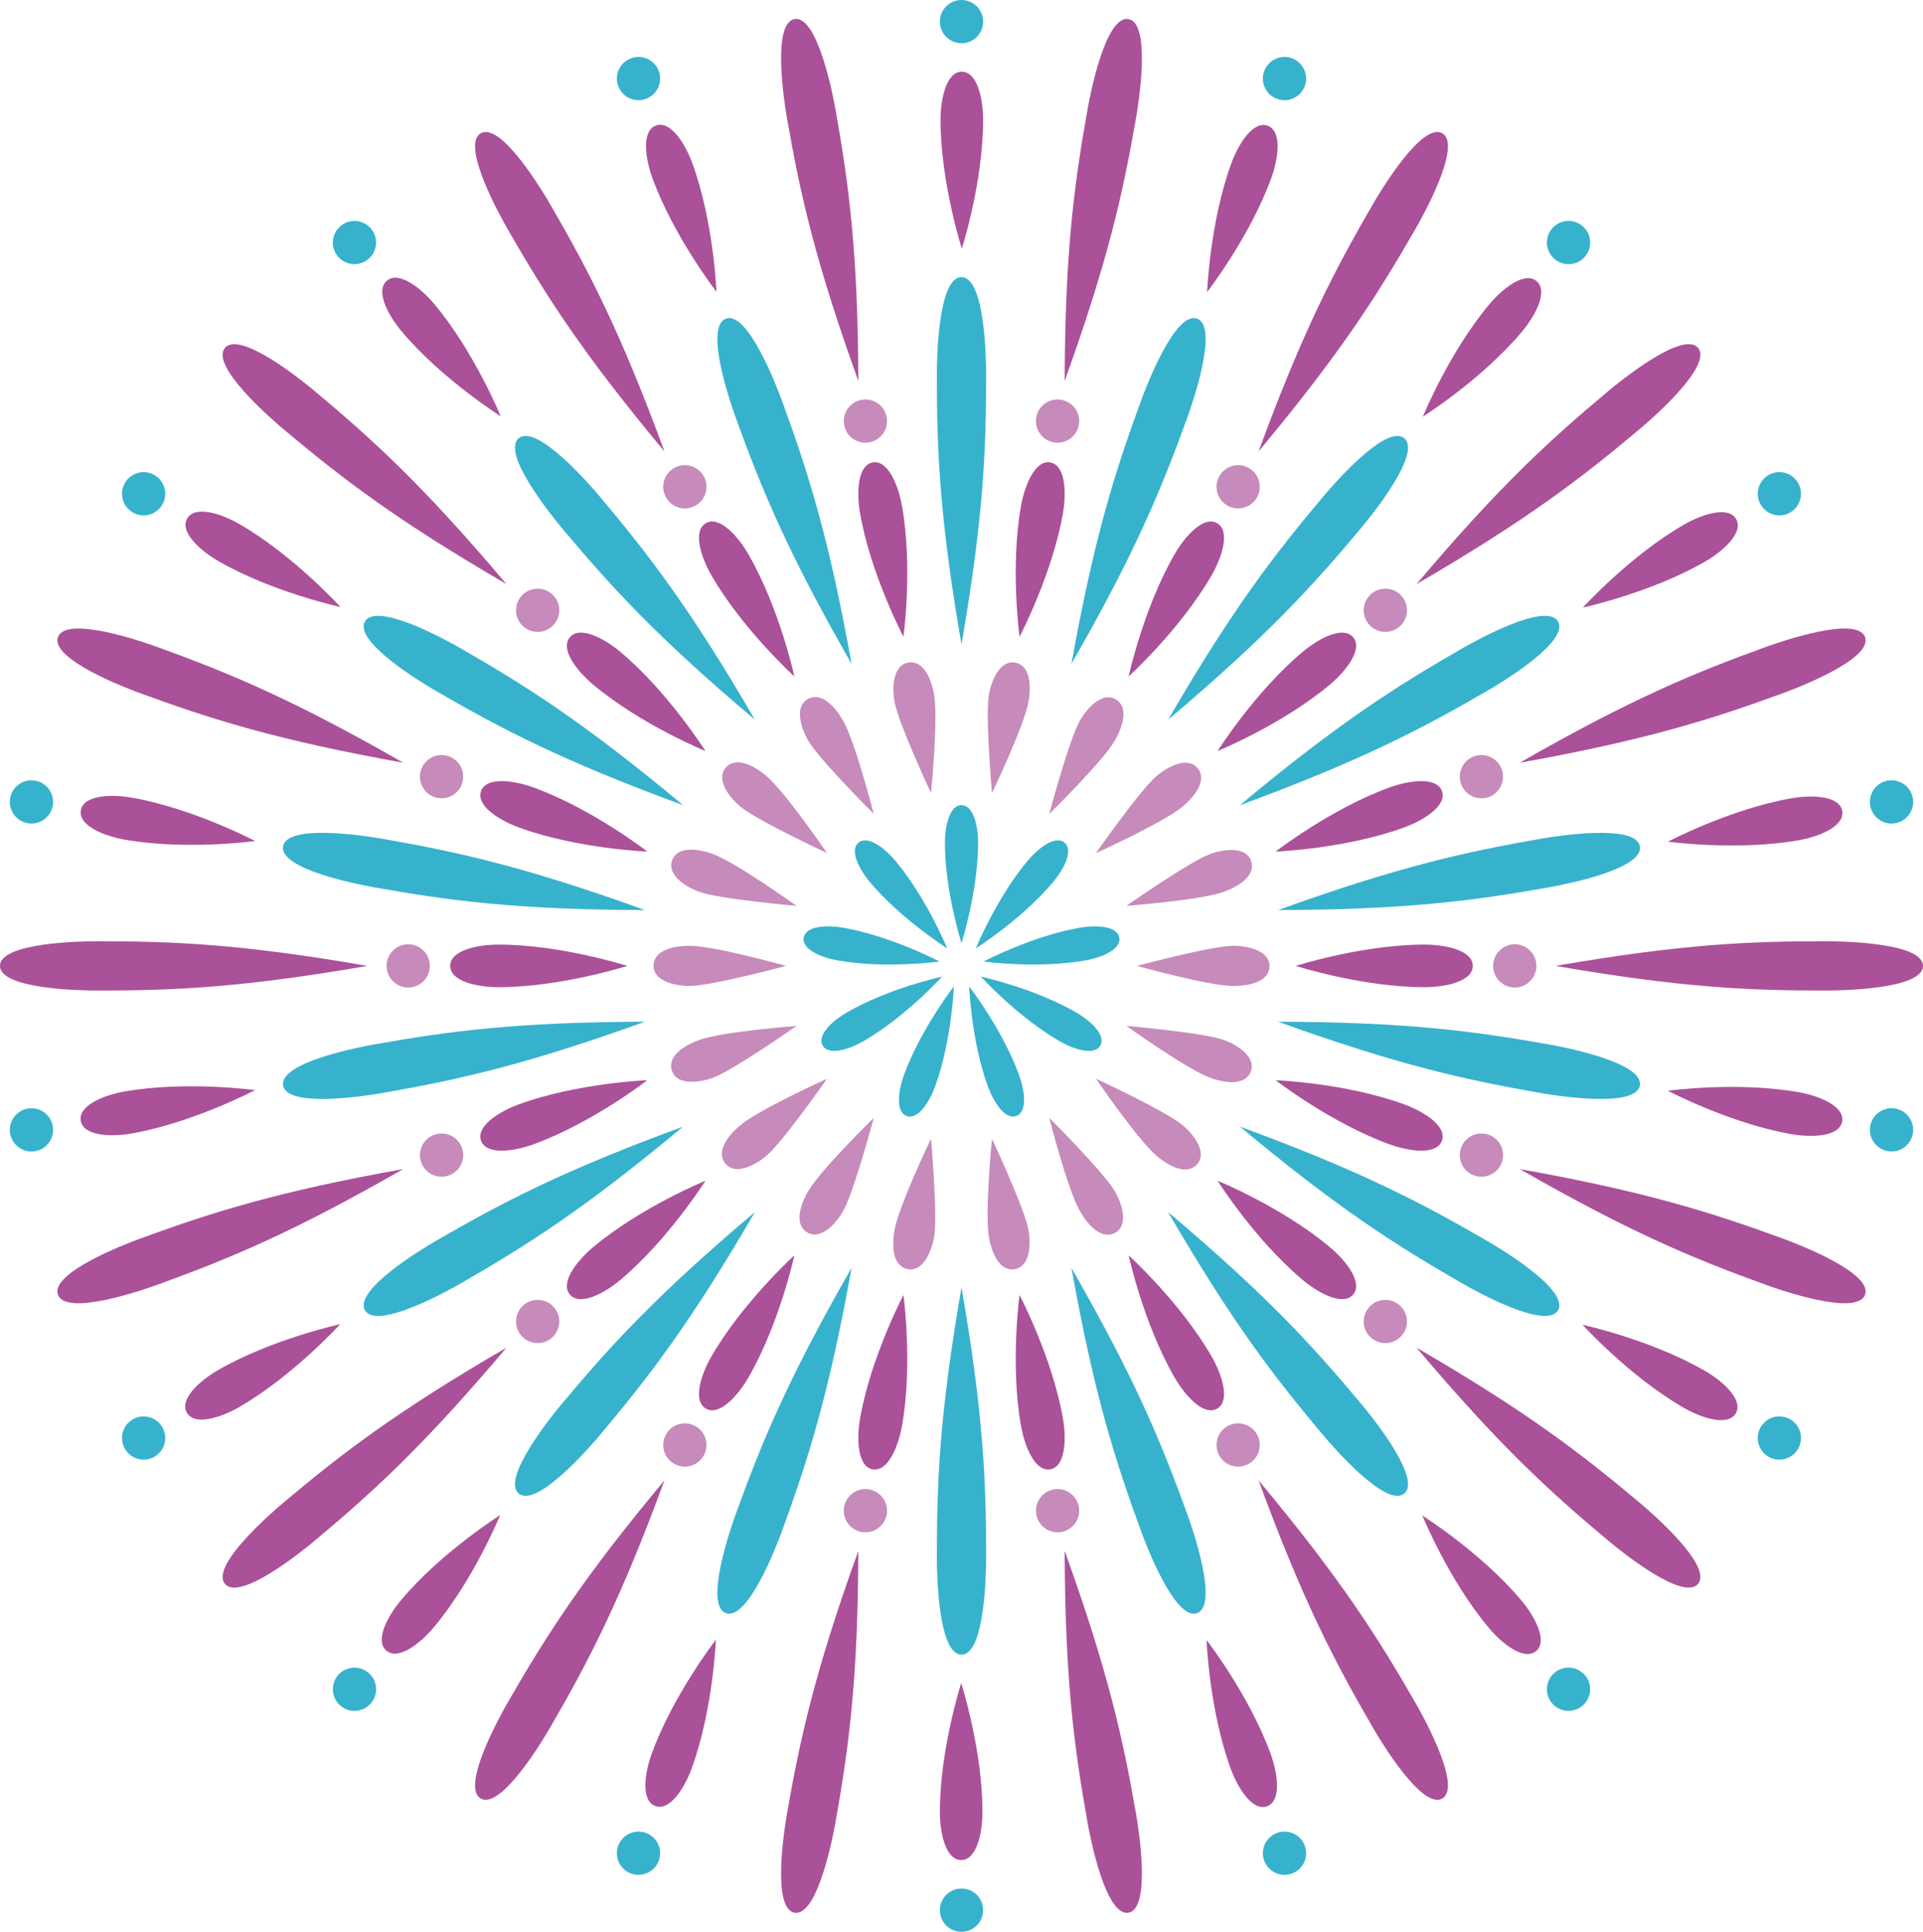 <?xml version="1.0" encoding="UTF-8"?>
<svg id="_レイヤー_1" data-name="レイヤー 1" xmlns="http://www.w3.org/2000/svg" width="237.651" height="238.766" version="1.1" viewBox="0 0 237.651 238.766">
  <g>
    <path d="M81.064,15.515c-1.774.646-1.356,3.97-.434,6.501,2.636,7.241,7.915,14.052,7.915,14.052,0,0-.334-8.611-2.969-15.852-.921-2.531-2.738-5.347-4.512-4.701Z" fill="#aa519a" stroke-width="0"/>
    <path d="M89.71,39.389c-2.724.991.619,10.591,1.187,12.16,3.258,9.008,6.499,16.828,14.341,30.502-2.782-15.516-5.326-23.589-8.621-32.584-.574-1.567-4.183-11.069-6.907-10.078Z" fill="#37b2cd" stroke-width="0"/>
    <path d="M81.419,8.797c.505,1.387-.21,2.92-1.597,3.425-1.387.505-2.92-.21-3.425-1.597-.505-1.387.21-2.92,1.597-3.425,1.387-.505,2.92.21,3.425,1.597Z" fill="#37b2cd" stroke-width="0"/>
  </g>
  <g>
    <path d="M47.816,34.694c-1.446,1.213.084,4.194,1.815,6.258,4.953,5.903,12.244,10.497,12.244,10.497,0,0-3.259-7.978-8.212-13.881-1.731-2.063-4.402-4.088-5.847-2.875Z" fill="#aa519a" stroke-width="0"/>
    <path d="M64.106,54.171c-2.221,1.863,4.204,9.74,5.274,11.021,6.143,7.351,11.862,13.591,23.908,23.758-7.921-13.628-13.072-20.345-19.245-27.67-1.075-1.276-7.717-8.971-9.937-7.108Z" fill="#37b2cd" stroke-width="0"/>
    <path d="M45.852,28.26c.949,1.131.801,2.816-.329,3.765s-2.816.801-3.765-.329c-.949-1.131-.801-2.816.329-3.765s2.816-.801,3.765.329Z" fill="#37b2cd" stroke-width="0"/>
  </g>
  <g>
    <path d="M23.133,64.088c-.944,1.635,1.514,3.913,3.846,5.26,6.673,3.853,15.096,5.677,15.096,5.677,0,0-5.791-6.382-12.464-10.235-2.333-1.347-5.534-2.336-6.478-.701Z" fill="#aa519a" stroke-width="0"/>
    <path d="M45.103,76.819c-1.449,2.51,7.282,7.715,8.725,8.552,8.286,4.807,15.795,8.714,30.592,14.148-12.104-10.098-19.242-14.647-27.548-19.42-1.447-.831-10.32-5.791-11.769-3.28Z" fill="#37b2cd" stroke-width="0"/>
    <path d="M19.087,58.713c1.278.738,1.716,2.372.978,3.65-.738,1.278-2.372,1.716-3.65.978-1.278-.738-1.716-2.372-.978-3.65.738-1.278,2.372-1.716,3.65-.978Z" fill="#37b2cd" stroke-width="0"/>
  </g>
  <g>
    <path d="M9.992,100.151c-.328,1.859,2.761,3.159,5.413,3.627,7.589,1.338,16.127.171,16.127.171,0,0-7.624-4.017-15.213-5.355-2.653-.468-5.999-.302-6.327,1.557Z" fill="#aa519a" stroke-width="0"/>
    <path d="M34.991,104.6c-.503,2.855,9.481,4.759,11.124,5.052,9.431,1.683,17.823,2.786,33.586,2.831-14.828-5.349-23.091-7.182-32.529-8.826-1.644-.286-11.678-1.912-12.181.943Z" fill="#37b2cd" stroke-width="0"/>
    <path d="M4.352,96.485c1.453.256,2.424,1.642,2.168,3.096-.256,1.454-1.642,2.424-3.096,2.168-1.454-.256-2.424-1.642-2.168-3.096s1.642-2.424,3.096-2.168Z" fill="#37b2cd" stroke-width="0"/>
  </g>
  <g>
    <path d="M9.978,138.534c.328,1.859,3.675,2.024,6.327,1.557,7.589-1.338,15.213-5.355,15.213-5.355,0,0-8.538-1.167-16.127.171-2.653.468-5.741,1.768-5.413,3.627Z" fill="#aa519a" stroke-width="0"/>
    <path d="M34.991,134.165c.503,2.855,10.537,1.229,12.181.943,9.437-1.644,17.701-3.478,32.529-8.826-15.763.045-24.155,1.149-33.586,2.831-1.643.293-11.628,2.197-11.124,5.052Z" fill="#37b2cd" stroke-width="0"/>
    <path d="M3.424,137.018c1.453-.256,2.839.714,3.096,2.168.256,1.453-.714,2.839-2.168,3.096-1.453.256-2.839-.714-3.096-2.168s.714-2.839,2.168-3.096Z" fill="#37b2cd" stroke-width="0"/>
  </g>
  <g>
    <path d="M23.093,174.607c.944,1.635,4.145.646,6.478-.701,6.673-3.853,12.464-10.235,12.464-10.235,0,0-8.423,1.824-15.096,5.677-2.333,1.347-4.79,3.625-3.846,5.26Z" fill="#aa519a" stroke-width="0"/>
    <path d="M45.103,161.947c1.449,2.51,10.322-2.449,11.769-3.28,8.306-4.773,15.444-9.322,27.548-19.42-14.797,5.434-22.306,9.341-30.592,14.148-1.444.837-10.175,6.042-8.725,8.552Z" fill="#37b2cd" stroke-width="0"/>
    <path d="M16.415,175.424c1.278-.738,2.912-.3,3.65.978.738,1.278.3,2.912-.978,3.65-1.278.738-2.912.3-3.65-.978-.738-1.278-.3-2.912.978-3.65Z" fill="#37b2cd" stroke-width="0"/>
  </g>
  <g>
    <path d="M47.754,204.019c1.446,1.213,4.116-.811,5.848-2.875,4.953-5.903,8.212-13.881,8.212-13.881,0,0-7.291,4.595-12.244,10.498-1.731,2.063-3.261,5.045-1.816,6.258Z" fill="#aa519a" stroke-width="0"/>
    <path d="M64.106,184.595c2.221,1.863,8.862-5.832,9.937-7.108,6.173-7.326,11.324-14.042,19.245-27.67-12.046,10.167-17.766,16.407-23.908,23.758-1.07,1.281-7.495,9.157-5.274,11.021Z" fill="#37b2cd" stroke-width="0"/>
    <path d="M41.758,207.071c.949-1.131,2.634-1.278,3.765-.329s1.278,2.634.329,3.765c-.949,1.131-2.634,1.278-3.765.329-1.131-.949-1.278-2.634-.329-3.765Z" fill="#37b2cd" stroke-width="0"/>
  </g>
  <g>
    <path d="M80.987,223.223c1.774.646,3.591-2.17,4.512-4.701,2.636-7.241,2.969-15.852,2.969-15.852,0,0-5.28,6.811-7.915,14.052-.921,2.531-1.339,5.856.434,6.501Z" fill="#aa519a" stroke-width="0"/>
    <path d="M89.71,199.377c2.724.991,6.333-8.511,6.907-10.078,3.295-8.995,5.839-17.068,8.621-32.584-7.842,13.674-11.083,21.493-14.341,30.502-.568,1.569-3.911,11.168-1.187,12.16Z" fill="#37b2cd" stroke-width="0"/>
    <path d="M76.397,228.141c.505-1.387,2.038-2.102,3.425-1.597,1.387.505,2.102,2.038,1.597,3.425-.505,1.387-2.038,2.102-3.425,1.597-1.387-.505-2.102-2.038-1.597-3.425Z" fill="#37b2cd" stroke-width="0"/>
  </g>
  <g>
    <path d="M118.785,229.902c1.887,0,2.632-3.267,2.632-5.961,0-7.706-2.632-15.912-2.632-15.912,0,0-2.632,8.206-2.632,15.912,0,2.693.744,5.961,2.632,5.961Z" fill="#aa519a" stroke-width="0"/>
    <path d="M118.825,204.511c2.899,0,3.04-10.164,3.044-11.833.02-9.579-.351-18.036-3.044-33.567-2.693,15.531-3.063,23.988-3.044,33.567.003,1.669.145,11.833,3.044,11.833Z" fill="#37b2cd" stroke-width="0"/>
    <path d="M116.153,236.093c0-1.476,1.196-2.672,2.672-2.672s2.672,1.196,2.672,2.672-1.196,2.672-2.672,2.672-2.672-1.196-2.672-2.672Z" fill="#37b2cd" stroke-width="0"/>
  </g>
  <g>
    <path d="M156.587,223.251c1.774-.646,1.356-3.97.434-6.501-2.636-7.241-7.915-14.052-7.915-14.052,0,0,.334,8.611,2.969,15.852.921,2.531,2.738,5.347,4.512,4.701Z" fill="#aa519a" stroke-width="0"/>
    <path d="M147.941,199.377c2.724-.991-.619-10.591-1.187-12.16-3.258-9.009-6.499-16.828-14.341-30.502,2.782,15.516,5.326,23.589,8.621,32.584.574,1.567,4.183,11.069,6.907,10.078Z" fill="#37b2cd" stroke-width="0"/>
    <path d="M156.232,229.969c-.505-1.387.21-2.92,1.597-3.425,1.387-.505,2.92.21,3.425,1.597.505,1.387-.21,2.92-1.597,3.425-1.387.505-2.92-.21-3.425-1.597Z" fill="#37b2cd" stroke-width="0"/>
  </g>
  <g>
    <path d="M189.835,204.072c1.446-1.213-.084-4.195-1.815-6.258-4.953-5.903-12.244-10.498-12.244-10.498,0,0,3.259,7.978,8.212,13.881,1.731,2.063,4.402,4.088,5.847,2.875Z" fill="#aa519a" stroke-width="0"/>
    <path d="M173.545,184.595c2.221-1.863-4.204-9.74-5.274-11.021-6.143-7.351-11.862-13.591-23.908-23.758,7.921,13.628,13.072,20.345,19.245,27.67,1.075,1.276,7.717,8.971,9.937,7.108Z" fill="#37b2cd" stroke-width="0"/>
    <path d="M191.798,210.506c-.949-1.131-.801-2.816.329-3.765s2.816-.801,3.765.329.801,2.816-.329,3.765c-1.131.949-2.816.801-3.765-.329Z" fill="#37b2cd" stroke-width="0"/>
  </g>
  <g>
    <path d="M214.518,174.678c.944-1.635-1.514-3.913-3.846-5.26-6.673-3.853-15.096-5.677-15.096-5.677,0,0,5.791,6.382,12.464,10.235,2.333,1.347,5.534,2.336,6.478.701Z" fill="#aa519a" stroke-width="0"/>
    <path d="M192.548,161.947c1.449-2.51-7.282-7.715-8.725-8.552-8.286-4.807-15.795-8.714-30.592-14.148,12.104,10.098,19.242,14.647,27.548,19.42,1.447.831,10.32,5.791,11.769,3.28Z" fill="#37b2cd" stroke-width="0"/>
    <path d="M218.564,180.052c-1.278-.738-1.716-2.372-.978-3.65.738-1.278,2.372-1.716,3.65-.978,1.278.738,1.716,2.372.978,3.65-.738,1.278-2.372,1.716-3.65.978Z" fill="#37b2cd" stroke-width="0"/>
  </g>
  <g>
    <path d="M227.659,138.614c.328-1.859-2.761-3.159-5.413-3.627-7.589-1.338-16.127-.171-16.127-.171,0,0,7.624,4.017,15.213,5.355,2.653.468,5.999.302,6.327-1.557Z" fill="#aa519a" stroke-width="0"/>
    <path d="M202.66,134.165c.503-2.855-9.481-4.759-11.124-5.052-9.431-1.683-17.823-2.786-33.586-2.831,14.828,5.349,23.091,7.182,32.529,8.826,1.644.286,11.678,1.912,12.181-.943Z" fill="#37b2cd" stroke-width="0"/>
    <path d="M233.299,142.281c-1.453-.256-2.424-1.642-2.168-3.096.256-1.454,1.642-2.424,3.096-2.168s2.424,1.642,2.168,3.096c-.256,1.453-1.642,2.424-3.096,2.168Z" fill="#37b2cd" stroke-width="0"/>
  </g>
  <g>
    <path d="M227.673,100.231c-.328-1.859-3.675-2.024-6.327-1.557-7.589,1.338-15.213,5.355-15.213,5.355,0,0,8.538,1.167,16.127-.171,2.653-.468,5.741-1.768,5.413-3.627Z" fill="#aa519a" stroke-width="0"/>
    <path d="M202.66,104.6c-.503-2.855-10.537-1.229-12.181-.943-9.437,1.644-17.701,3.478-32.529,8.826,15.763-.045,24.155-1.149,33.586-2.831,1.643-.293,11.628-2.197,11.124-5.052Z" fill="#37b2cd" stroke-width="0"/>
    <path d="M234.227,101.748c-1.453.256-2.839-.714-3.096-2.168-.256-1.453.714-2.839,2.168-3.096,1.453-.256,2.839.714,3.096,2.168.256,1.453-.714,2.839-2.168,3.096Z" fill="#37b2cd" stroke-width="0"/>
  </g>
  <g>
    <path d="M214.558,64.158c-.944-1.635-4.145-.646-6.478.701-6.673,3.853-12.464,10.235-12.464,10.235,0,0,8.423-1.824,15.096-5.677,2.333-1.347,4.79-3.625,3.846-5.26Z" fill="#aa519a" stroke-width="0"/>
    <path d="M192.548,76.819c-1.449-2.51-10.322,2.449-11.769,3.28-8.306,4.773-15.444,9.322-27.548,19.42,14.797-5.434,22.306-9.341,30.592-14.148,1.444-.837,10.175-6.042,8.725-8.552Z" fill="#37b2cd" stroke-width="0"/>
    <path d="M221.236,63.342c-1.278.738-2.912.3-3.65-.978-.738-1.278-.3-2.912.978-3.65,1.278-.738,2.912-.3,3.65.978.738,1.278.3,2.912-.978,3.65Z" fill="#37b2cd" stroke-width="0"/>
  </g>
  <g>
    <path d="M189.897,34.746c-1.446-1.213-4.116.811-5.848,2.875-4.953,5.903-8.212,13.881-8.212,13.881,0,0,7.291-4.595,12.244-10.498,1.731-2.063,3.261-5.045,1.816-6.258Z" fill="#aa519a" stroke-width="0"/>
    <path d="M173.545,54.171c-2.221-1.863-8.862,5.832-9.937,7.108-6.173,7.326-11.324,14.042-19.245,27.67,12.046-10.167,17.766-16.407,23.908-23.758,1.07-1.28,7.495-9.157,5.274-11.021Z" fill="#37b2cd" stroke-width="0"/>
    <path d="M195.893,31.695c-.949,1.131-2.634,1.278-3.765.329s-1.278-2.634-.329-3.765c.949-1.131,2.634-1.278,3.765-.329s1.278,2.634.329,3.765Z" fill="#37b2cd" stroke-width="0"/>
  </g>
  <g>
    <path d="M156.663,15.542c-1.774-.646-3.59,2.17-4.512,4.701-2.636,7.241-2.969,15.852-2.969,15.852,0,0,5.28-6.811,7.915-14.052.921-2.531,1.339-5.856-.434-6.501Z" fill="#aa519a" stroke-width="0"/>
    <path d="M147.941,39.389c-2.724-.991-6.333,8.511-6.907,10.078-3.295,8.995-5.839,17.068-8.621,32.584,7.842-13.674,11.083-21.493,14.341-30.502.568-1.569,3.911-11.168,1.187-12.16Z" fill="#37b2cd" stroke-width="0"/>
    <path d="M161.254,10.625c-.505,1.387-2.038,2.102-3.425,1.597-1.387-.505-2.102-2.038-1.597-3.425.505-1.387,2.038-2.102,3.425-1.597,1.387.505,2.102,2.038,1.597,3.425Z" fill="#37b2cd" stroke-width="0"/>
  </g>
  <g>
    <g>
      <path d="M115.437,85.858c.53,3.006-.379,12.158-.379,12.158,0,0-4.048-8.652-4.514-11.295-.35-1.985-.083-4.515,1.672-4.824,1.903-.336,2.871,1.977,3.221,3.962Z" fill="#c68bba" stroke-width="0"/>
      <path d="M107.853,57.157c-1.859.328-2.024,3.675-1.557,6.327,1.338,7.589,5.355,15.213,5.355,15.213,0,0,1.167-8.538-.171-16.127-.468-2.653-1.768-5.741-3.627-5.413Z" fill="#aa519a" stroke-width="0"/>
      <path d="M98.192,2.363c-2.855.503-1.229,10.537-.943,12.181,1.644,9.437,3.478,17.701,8.826,32.529-.045-15.763-1.149-24.155-2.831-33.586-.293-1.643-2.197-11.628-5.052-11.124Z" fill="#aa519a" stroke-width="0"/>
      <path d="M109.584,51.58c.256,1.453-.714,2.839-2.168,3.096-1.454.256-2.839-.714-3.096-2.168-.256-1.454.714-2.839,2.168-3.096,1.453-.256,2.839.714,3.096,2.168Z" fill="#c68bba" stroke-width="0"/>
    </g>
    <g>
      <path d="M104.175,89.039c1.526,2.643,3.802,11.555,3.802,11.555,0,0-6.763-6.745-8.105-9.07-1.008-1.746-1.622-4.214-.079-5.105,1.673-.966,3.374.875,4.382,2.621Z" fill="#c68bba" stroke-width="0"/>
      <path d="M87.233,64.663c-1.635.944-.646,4.145.701,6.478,3.853,6.673,10.235,12.464,10.235,12.464,0,0-1.824-8.423-5.677-15.096-1.347-2.333-3.625-4.79-5.26-3.846Z" fill="#aa519a" stroke-width="0"/>
      <path d="M59.413,16.477c-2.51,1.449,2.449,10.322,3.28,11.769,4.773,8.306,9.322,15.444,19.42,27.548-5.434-14.797-9.341-22.306-14.148-30.592-.837-1.444-6.042-10.175-8.552-8.725Z" fill="#aa519a" stroke-width="0"/>
      <path d="M86.951,58.83c.738,1.278.3,2.912-.978,3.65-1.278.738-2.912.3-3.65-.978-.738-1.278-.3-2.912.978-3.65,1.278-.738,2.912-.3,3.65.978Z" fill="#c68bba" stroke-width="0"/>
    </g>
    <g>
      <path d="M94.681,95.88c2.338,1.962,7.525,9.557,7.525,9.557,0,0-8.662-4.025-10.719-5.751-1.544-1.296-2.965-3.406-1.82-4.77,1.242-1.48,3.47-.332,5.014.964Z" fill="#c68bba" stroke-width="0"/>
      <path d="M70.423,78.768c-1.213,1.446.811,4.116,2.875,5.847,5.903,4.953,13.881,8.212,13.881,8.212,0,0-4.595-7.291-10.497-12.244-2.063-1.731-5.045-3.261-6.258-1.815Z" fill="#aa519a" stroke-width="0"/>
      <path d="M27.8,43.003c-1.863,2.221,5.832,8.862,7.108,9.937,7.326,6.173,14.042,11.324,27.67,19.245-10.167-12.046-16.407-17.766-23.758-23.908-1.281-1.07-9.157-7.495-11.021-5.274Z" fill="#aa519a" stroke-width="0"/>
      <path d="M68.163,73.384c1.131.949,1.278,2.634.329,3.765s-2.634,1.278-3.765.329-1.278-2.634-.329-3.765c.949-1.131,2.634-1.278,3.765-.329Z" fill="#c68bba" stroke-width="0"/>
    </g>
    <g>
      <path d="M88.098,105.555c2.868,1.044,10.34,6.407,10.34,6.407,0,0-9.517-.82-12.039-1.738-1.894-.689-3.951-2.186-3.342-3.86.661-1.816,3.147-1.498,5.041-.809Z" fill="#c68bba" stroke-width="0"/>
      <path d="M59.451,97.772c-.646,1.774,2.17,3.591,4.701,4.512,7.241,2.636,15.852,2.969,15.852,2.969,0,0-6.811-5.28-14.052-7.915-2.531-.921-5.856-1.339-6.501.434Z" fill="#aa519a" stroke-width="0"/>
      <path d="M7.166,78.742c-.991,2.724,8.511,6.333,10.078,6.907,8.995,3.295,17.068,5.839,32.584,8.62-13.674-7.842-21.493-11.083-30.502-14.341-1.569-.568-11.168-3.911-12.16-1.187Z" fill="#aa519a" stroke-width="0"/>
      <path d="M55.486,93.485c1.387.505,2.102,2.038,1.597,3.425-.505,1.387-2.038,2.102-3.425,1.597-1.387-.505-2.102-2.038-1.597-3.425.505-1.387,2.038-2.102,3.425-1.597Z" fill="#c68bba" stroke-width="0"/>
    </g>
    <g>
      <path d="M85.222,116.898c3.052,0,11.908,2.484,11.908,2.484,0,0-9.223,2.484-11.908,2.484-2.016,0-4.461-.703-4.461-2.484,0-1.932,2.445-2.484,4.461-2.484Z" fill="#c68bba" stroke-width="0"/>
      <path d="M55.64,119.383c0,1.887,3.267,2.632,5.961,2.632,7.706,0,15.912-2.632,15.912-2.632,0,0-8.206-2.632-15.912-2.632-2.693,0-5.961.744-5.961,2.632Z" fill="#aa519a" stroke-width="0"/>
      <path d="M0,119.383c0,2.899,10.164,3.04,11.833,3.044,9.579.02,18.036-.351,33.567-3.044-15.531-2.693-23.988-3.063-33.567-3.044-1.669.003-11.833.145-11.833,3.044Z" fill="#aa519a" stroke-width="0"/>
      <path d="M50.448,116.711c1.476,0,2.672,1.196,2.672,2.672s-1.196,2.672-2.672,2.672-2.672-1.196-2.672-2.672,1.196-2.672,2.672-2.672Z" fill="#c68bba" stroke-width="0"/>
    </g>
    <g>
      <path d="M86.399,128.541c2.868-1.044,12.039-1.738,12.039-1.738,0,0-7.817,5.489-10.34,6.407-1.894.689-4.432.865-5.041-.809-.661-1.816,1.448-3.171,3.342-3.86Z" fill="#c68bba" stroke-width="0"/>
      <path d="M59.451,140.993c.646,1.774,3.97,1.356,6.501.434,7.241-2.636,14.052-7.915,14.052-7.915,0,0-8.611.334-15.852,2.969-2.531.921-5.347,2.738-4.701,4.512Z" fill="#aa519a" stroke-width="0"/>
      <path d="M7.166,160.024c.991,2.724,10.591-.619,12.16-1.187,9.008-3.258,16.828-6.498,30.502-14.341-15.516,2.782-23.589,5.326-32.584,8.621-1.567.574-11.069,4.183-10.078,6.907Z" fill="#aa519a" stroke-width="0"/>
      <path d="M53.658,140.258c1.387-.505,2.92.21,3.425,1.597.505,1.387-.21,2.92-1.597,3.425-1.387.505-2.92-.21-3.425-1.597-.505-1.387.21-2.92,1.597-3.425Z" fill="#c68bba" stroke-width="0"/>
    </g>
    <g>
      <path d="M91.487,139.08c2.338-1.962,10.719-5.751,10.719-5.751,0,0-5.468,7.832-7.525,9.557-1.544,1.296-3.869,2.329-5.014.964-1.242-1.48.276-3.475,1.82-4.771Z" fill="#c68bba" stroke-width="0"/>
      <path d="M70.423,159.998c1.213,1.446,4.194-.084,6.258-1.815,5.903-4.953,10.497-12.244,10.497-12.244,0,0-7.978,3.259-13.881,8.212-2.063,1.731-4.088,4.402-2.875,5.847Z" fill="#aa519a" stroke-width="0"/>
      <path d="M27.8,195.762c1.863,2.221,9.74-4.204,11.021-5.274,7.351-6.143,13.59-11.862,23.758-23.908-13.629,7.921-20.345,13.072-27.67,19.245-1.276,1.075-8.971,7.717-7.108,9.937Z" fill="#aa519a" stroke-width="0"/>
      <path d="M64.728,161.288c1.131-.949,2.816-.801,3.765.329s.801,2.816-.329,3.765c-1.131.949-2.816.801-3.765-.329-.949-1.131-.801-2.816.329-3.765Z" fill="#c68bba" stroke-width="0"/>
    </g>
    <g>
      <path d="M99.872,147.242c1.526-2.643,8.105-9.07,8.105-9.07,0,0-2.46,9.23-3.802,11.555-1.008,1.746-2.839,3.512-4.382,2.621-1.674-.966-.929-3.36.079-5.105Z" fill="#c68bba" stroke-width="0"/>
      <path d="M87.233,174.103c1.635.944,3.913-1.514,5.26-3.846,3.853-6.673,5.677-15.096,5.677-15.096,0,0-6.382,5.791-10.235,12.464-1.347,2.333-2.336,5.534-.701,6.478Z" fill="#aa519a" stroke-width="0"/>
      <path d="M59.413,222.289c2.51,1.449,7.715-7.282,8.552-8.725,4.807-8.286,8.714-15.795,14.148-30.592-10.098,12.104-14.647,19.242-19.42,27.548-.831,1.447-5.791,10.32-3.28,11.769Z" fill="#aa519a" stroke-width="0"/>
      <path d="M82.323,177.263c.738-1.278,2.372-1.716,3.65-.978,1.278.738,1.716,2.372.978,3.65-.738,1.278-2.372,1.716-3.65.978-1.278-.738-1.716-2.372-.978-3.65Z" fill="#c68bba" stroke-width="0"/>
    </g>
    <g>
      <path d="M110.544,152.045c.53-3.006,4.514-11.295,4.514-11.295,0,0,.845,9.515.379,12.158-.35,1.985-1.467,4.271-3.221,3.962-1.903-.335-2.022-2.839-1.672-4.824Z" fill="#c68bba" stroke-width="0"/>
      <path d="M107.853,181.608c1.859.328,3.159-2.761,3.627-5.413,1.338-7.589.171-16.127.171-16.127,0,0-4.017,7.624-5.355,15.213-.468,2.653-.302,5.999,1.557,6.327Z" fill="#aa519a" stroke-width="0"/>
      <path d="M98.192,236.403c2.855.503,4.759-9.481,5.052-11.124,1.683-9.431,2.786-17.823,2.831-33.586-5.349,14.828-7.182,23.091-8.826,32.529-.286,1.644-1.912,11.678.943,12.181Z" fill="#aa519a" stroke-width="0"/>
      <path d="M104.32,186.257c.256-1.454,1.642-2.424,3.096-2.168,1.453.256,2.424,1.642,2.168,3.096s-1.642,2.424-3.096,2.168c-1.453-.256-2.424-1.642-2.168-3.096Z" fill="#c68bba" stroke-width="0"/>
    </g>
    <g>
      <path d="M122.214,152.907c-.53-3.006.379-12.158.379-12.158,0,0,4.048,8.652,4.514,11.295.35,1.985.083,4.515-1.672,4.824-1.903.336-2.871-1.977-3.221-3.962Z" fill="#c68bba" stroke-width="0"/>
      <path d="M129.798,181.608c1.859-.328,2.024-3.675,1.557-6.327-1.338-7.589-5.355-15.213-5.355-15.213,0,0-1.167,8.538.171,16.127.468,2.653,1.768,5.741,3.627,5.413Z" fill="#aa519a" stroke-width="0"/>
      <path d="M139.459,236.403c2.855-.503,1.229-10.537.943-12.181-1.644-9.437-3.478-17.701-8.826-32.529.045,15.763,1.149,24.155,2.831,33.586.293,1.643,2.197,11.628,5.052,11.124Z" fill="#aa519a" stroke-width="0"/>
      <path d="M128.067,187.185c-.256-1.453.714-2.839,2.168-3.096,1.454-.256,2.839.714,3.096,2.168.256,1.453-.714,2.839-2.168,3.096-1.454.256-2.839-.714-3.096-2.168Z" fill="#c68bba" stroke-width="0"/>
    </g>
    <g>
      <path d="M133.476,149.727c-1.526-2.643-3.802-11.555-3.802-11.555,0,0,6.763,6.745,8.105,9.07,1.008,1.746,1.622,4.214.079,5.105-1.673.966-3.374-.875-4.382-2.621Z" fill="#c68bba" stroke-width="0"/>
      <path d="M150.418,174.103c1.635-.944.646-4.145-.701-6.478-3.853-6.673-10.235-12.464-10.235-12.464,0,0,1.824,8.423,5.677,15.096,1.347,2.333,3.625,4.79,5.259,3.846Z" fill="#aa519a" stroke-width="0"/>
      <path d="M178.238,222.289c2.51-1.449-2.449-10.322-3.28-11.769-4.773-8.306-9.322-15.444-19.42-27.548,5.434,14.797,9.341,22.306,14.148,30.592.837,1.444,6.042,10.175,8.552,8.725Z" fill="#aa519a" stroke-width="0"/>
      <path d="M150.7,179.935c-.738-1.278-.3-2.912.978-3.65,1.278-.738,2.912-.3,3.65.978.738,1.278.3,2.912-.978,3.65-1.278.738-2.912.3-3.65-.978Z" fill="#c68bba" stroke-width="0"/>
    </g>
    <g>
      <path d="M142.97,142.886c-2.338-1.962-7.525-9.557-7.525-9.557,0,0,8.662,4.025,10.719,5.751,1.544,1.296,2.965,3.406,1.82,4.771-1.242,1.48-3.47.331-5.014-.964Z" fill="#c68bba" stroke-width="0"/>
      <path d="M167.228,159.998c1.213-1.446-.811-4.116-2.875-5.848-5.903-4.953-13.881-8.212-13.881-8.212,0,0,4.595,7.291,10.497,12.244,2.063,1.731,5.045,3.261,6.258,1.816Z" fill="#aa519a" stroke-width="0"/>
      <path d="M209.851,195.762c1.863-2.221-5.832-8.862-7.108-9.937-7.326-6.173-14.042-11.324-27.67-19.245,10.167,12.046,16.407,17.766,23.758,23.908,1.281,1.07,9.157,7.495,11.021,5.274Z" fill="#aa519a" stroke-width="0"/>
      <path d="M169.488,165.382c-1.131-.949-1.278-2.634-.329-3.765.949-1.131,2.634-1.278,3.765-.329s1.278,2.634.329,3.765c-.949,1.131-2.634,1.278-3.765.329Z" fill="#c68bba" stroke-width="0"/>
    </g>
    <g>
      <path d="M149.553,133.211c-2.868-1.044-10.34-6.407-10.34-6.407,0,0,9.517.82,12.039,1.738,1.894.689,3.951,2.186,3.342,3.86-.661,1.816-3.147,1.498-5.042.809Z" fill="#c68bba" stroke-width="0"/>
      <path d="M178.2,140.994c.646-1.774-2.17-3.591-4.701-4.512-7.241-2.636-15.852-2.969-15.852-2.969,0,0,6.811,5.28,14.052,7.915,2.531.921,5.856,1.339,6.501-.434Z" fill="#aa519a" stroke-width="0"/>
      <path d="M230.485,160.024c.991-2.724-8.511-6.333-10.078-6.907-8.995-3.295-17.068-5.839-32.584-8.621,13.674,7.842,21.493,11.083,30.502,14.341,1.569.568,11.168,3.911,12.16,1.187Z" fill="#aa519a" stroke-width="0"/>
      <path d="M182.165,145.28c-1.387-.505-2.102-2.038-1.597-3.425.505-1.387,2.038-2.102,3.425-1.597,1.387.505,2.102,2.038,1.597,3.425-.505,1.387-2.038,2.102-3.425,1.597Z" fill="#c68bba" stroke-width="0"/>
    </g>
    <g>
      <path d="M152.429,121.867c-3.052,0-11.908-2.484-11.908-2.484,0,0,9.223-2.484,11.908-2.484,2.016,0,4.461.703,4.461,2.484,0,1.932-2.445,2.484-4.461,2.484Z" fill="#c68bba" stroke-width="0"/>
      <path d="M182.011,119.383c0-1.887-3.267-2.632-5.961-2.632-7.706,0-15.912,2.632-15.912,2.632,0,0,8.206,2.632,15.912,2.632,2.694,0,5.961-.744,5.961-2.632Z" fill="#aa519a" stroke-width="0"/>
      <path d="M237.651,119.383c0-2.899-10.164-3.04-11.833-3.044-9.579-.02-18.036.351-33.567,3.044,15.531,2.693,23.988,3.063,33.567,3.044,1.669-.003,11.833-.145,11.833-3.044Z" fill="#aa519a" stroke-width="0"/>
      <path d="M187.203,122.055c-1.476,0-2.672-1.196-2.672-2.672s1.196-2.672,2.672-2.672,2.672,1.196,2.672,2.672-1.196,2.672-2.672,2.672Z" fill="#c68bba" stroke-width="0"/>
    </g>
    <g>
      <path d="M151.252,110.224c-2.868,1.044-12.039,1.738-12.039,1.738,0,0,7.817-5.489,10.34-6.407,1.894-.689,4.432-.865,5.042.809.661,1.816-1.448,3.171-3.342,3.86Z" fill="#c68bba" stroke-width="0"/>
      <path d="M178.2,97.772c-.646-1.774-3.97-1.356-6.501-.434-7.241,2.636-14.052,7.915-14.052,7.915,0,0,8.611-.334,15.852-2.969,2.531-.921,5.347-2.738,4.701-4.512Z" fill="#aa519a" stroke-width="0"/>
      <path d="M230.485,78.742c-.991-2.724-10.591.619-12.16,1.187-9.009,3.258-16.828,6.498-30.502,14.341,15.516-2.782,23.589-5.326,32.584-8.62,1.567-.574,11.069-4.183,10.078-6.907Z" fill="#aa519a" stroke-width="0"/>
      <path d="M183.993,98.508c-1.387.505-2.92-.21-3.425-1.597-.505-1.387.21-2.92,1.597-3.425,1.387-.505,2.92.21,3.425,1.597.505,1.387-.21,2.92-1.597,3.425Z" fill="#c68bba" stroke-width="0"/>
    </g>
    <g>
      <path d="M146.164,99.686c-2.338,1.962-10.719,5.751-10.719,5.751,0,0,5.469-7.832,7.525-9.557,1.544-1.296,3.869-2.329,5.014-.964,1.242,1.48-.276,3.475-1.82,4.77Z" fill="#c68bba" stroke-width="0"/>
      <path d="M167.228,78.768c-1.213-1.446-4.195.084-6.258,1.815-5.903,4.953-10.497,12.244-10.497,12.244,0,0,7.978-3.259,13.881-8.212,2.063-1.731,4.088-4.402,2.875-5.847Z" fill="#aa519a" stroke-width="0"/>
      <path d="M209.851,43.003c-1.863-2.221-9.74,4.204-11.021,5.274-7.351,6.143-13.59,11.862-23.758,23.908,13.628-7.921,20.345-13.072,27.67-19.245,1.276-1.075,8.971-7.717,7.108-9.937Z" fill="#aa519a" stroke-width="0"/>
      <path d="M172.923,77.478c-1.131.949-2.816.801-3.765-.329-.949-1.131-.801-2.816.329-3.765,1.131-.949,2.816-.801,3.765.329.949,1.131.801,2.816-.329,3.765Z" fill="#c68bba" stroke-width="0"/>
    </g>
    <g>
      <path d="M137.779,91.523c-1.526,2.643-8.105,9.07-8.105,9.07,0,0,2.46-9.23,3.802-11.555,1.008-1.746,2.839-3.512,4.382-2.621,1.674.966.929,3.36-.079,5.105Z" fill="#c68bba" stroke-width="0"/>
      <path d="M150.418,64.663c-1.635-.944-3.913,1.514-5.26,3.846-3.853,6.673-5.677,15.096-5.677,15.096,0,0,6.382-5.791,10.235-12.464,1.347-2.333,2.336-5.534.701-6.478Z" fill="#aa519a" stroke-width="0"/>
      <path d="M178.238,16.477c-2.51-1.449-7.715,7.282-8.552,8.725-4.807,8.286-8.714,15.795-14.148,30.592,10.098-12.104,14.647-19.242,19.42-27.548.831-1.447,5.791-10.32,3.28-11.769Z" fill="#aa519a" stroke-width="0"/>
      <path d="M155.328,61.503c-.738,1.278-2.372,1.716-3.65.978-1.278-.738-1.716-2.372-.978-3.65.738-1.278,2.372-1.716,3.65-.978,1.278.738,1.716,2.372.978,3.65Z" fill="#c68bba" stroke-width="0"/>
    </g>
    <g>
      <path d="M127.107,86.721c-.53,3.006-4.514,11.295-4.514,11.295,0,0-.845-9.515-.379-12.158.35-1.985,1.467-4.271,3.221-3.962,1.903.336,2.022,2.839,1.672,4.824Z" fill="#c68bba" stroke-width="0"/>
      <path d="M129.798,57.157c-1.859-.328-3.159,2.761-3.627,5.413-1.338,7.589-.171,16.127-.171,16.127,0,0,4.017-7.624,5.355-15.213.468-2.653.302-5.999-1.557-6.327Z" fill="#aa519a" stroke-width="0"/>
      <path d="M139.459,2.363c-2.855-.503-4.759,9.481-5.052,11.124-1.683,9.431-2.786,17.823-2.831,33.586,5.349-14.828,7.182-23.091,8.826-32.529.286-1.644,1.912-11.678-.943-12.181Z" fill="#aa519a" stroke-width="0"/>
      <path d="M133.331,52.509c-.256,1.453-1.642,2.424-3.096,2.168-1.453-.256-2.424-1.642-2.168-3.096.256-1.453,1.642-2.424,3.096-2.168,1.453.256,2.424,1.642,2.168,3.096Z" fill="#c68bba" stroke-width="0"/>
    </g>
  </g>
  <g>
    <path d="M118.866,8.863c-1.887,0-2.632,3.267-2.632,5.961,0,7.706,2.632,15.912,2.632,15.912,0,0,2.632-8.206,2.632-15.912,0-2.693-.744-5.961-2.632-5.961Z" fill="#aa519a" stroke-width="0"/>
    <path d="M118.825,34.255c-2.899,0-3.04,10.164-3.044,11.833-.02,9.579.351,18.036,3.044,33.567,2.693-15.531,3.063-23.988,3.044-33.567-.003-1.669-.145-11.833-3.044-11.833Z" fill="#37b2cd" stroke-width="0"/>
    <path d="M121.498,2.672c0,1.476-1.196,2.672-2.672,2.672s-2.672-1.196-2.672-2.672,1.196-2.672,2.672-2.672,2.672,1.196,2.672,2.672Z" fill="#37b2cd" stroke-width="0"/>
    <path d="M118.825,99.519c-1.471,0-2.051,2.547-2.051,4.646,0,6.006,2.051,12.403,2.051,12.403,0,0,2.051-6.396,2.051-12.403,0-2.099-.58-4.646-2.051-4.646Z" fill="#37b2cd" stroke-width="0"/>
    <path d="M106.095,104.152c-1.127.946.066,3.269,1.415,4.878,3.861,4.601,9.544,8.182,9.544,8.182,0,0-2.54-6.219-6.401-10.82-1.35-1.608-3.431-3.186-4.558-2.241Z" fill="#37b2cd" stroke-width="0"/>
    <path d="M99.321,115.885c-.255,1.449,2.152,2.462,4.219,2.827,5.915,1.043,12.57.133,12.57.133,0,0-5.943-3.131-11.858-4.174-2.068-.365-4.676-.235-4.932,1.213Z" fill="#37b2cd" stroke-width="0"/>
    <path d="M101.673,129.227c.736,1.274,3.231.503,5.049-.547,5.202-3.003,9.715-7.978,9.715-7.978,0,0-6.565,1.422-11.767,4.425-1.818,1.05-3.734,2.826-2.998,4.1Z" fill="#37b2cd" stroke-width="0"/>
    <path d="M112.052,137.935c1.382.503,2.799-1.692,3.517-3.664,2.054-5.644,2.314-12.356,2.314-12.356,0,0-4.115,5.309-6.17,10.953-.718,1.973-1.044,4.564.339,5.068Z" fill="#37b2cd" stroke-width="0"/>
    <path d="M125.599,137.935c1.382-.503,1.057-3.095.339-5.068-2.054-5.644-6.17-10.953-6.17-10.953,0,0,.26,6.712,2.314,12.356.718,1.973,2.134,4.168,3.517,3.664Z" fill="#37b2cd" stroke-width="0"/>
    <path d="M135.978,129.227c.736-1.274-1.18-3.05-2.998-4.1-5.202-3.003-11.767-4.425-11.767-4.425,0,0,4.514,4.975,9.715,7.978,1.818,1.05,4.314,1.821,5.049.547Z" fill="#37b2cd" stroke-width="0"/>
    <path d="M138.33,115.885c-.255-1.449-2.864-1.578-4.932-1.213-5.915,1.043-11.858,4.174-11.858,4.174,0,0,6.655.909,12.571-.134,2.068-.365,4.475-1.378,4.219-2.827Z" fill="#37b2cd" stroke-width="0"/>
    <path d="M131.556,104.152c-1.127-.946-3.208.632-4.558,2.241-3.861,4.601-6.401,10.82-6.401,10.82,0,0,5.683-3.581,9.544-8.182,1.349-1.608,2.542-3.932,1.415-4.878Z" fill="#37b2cd" stroke-width="0"/>
  </g>
</svg>